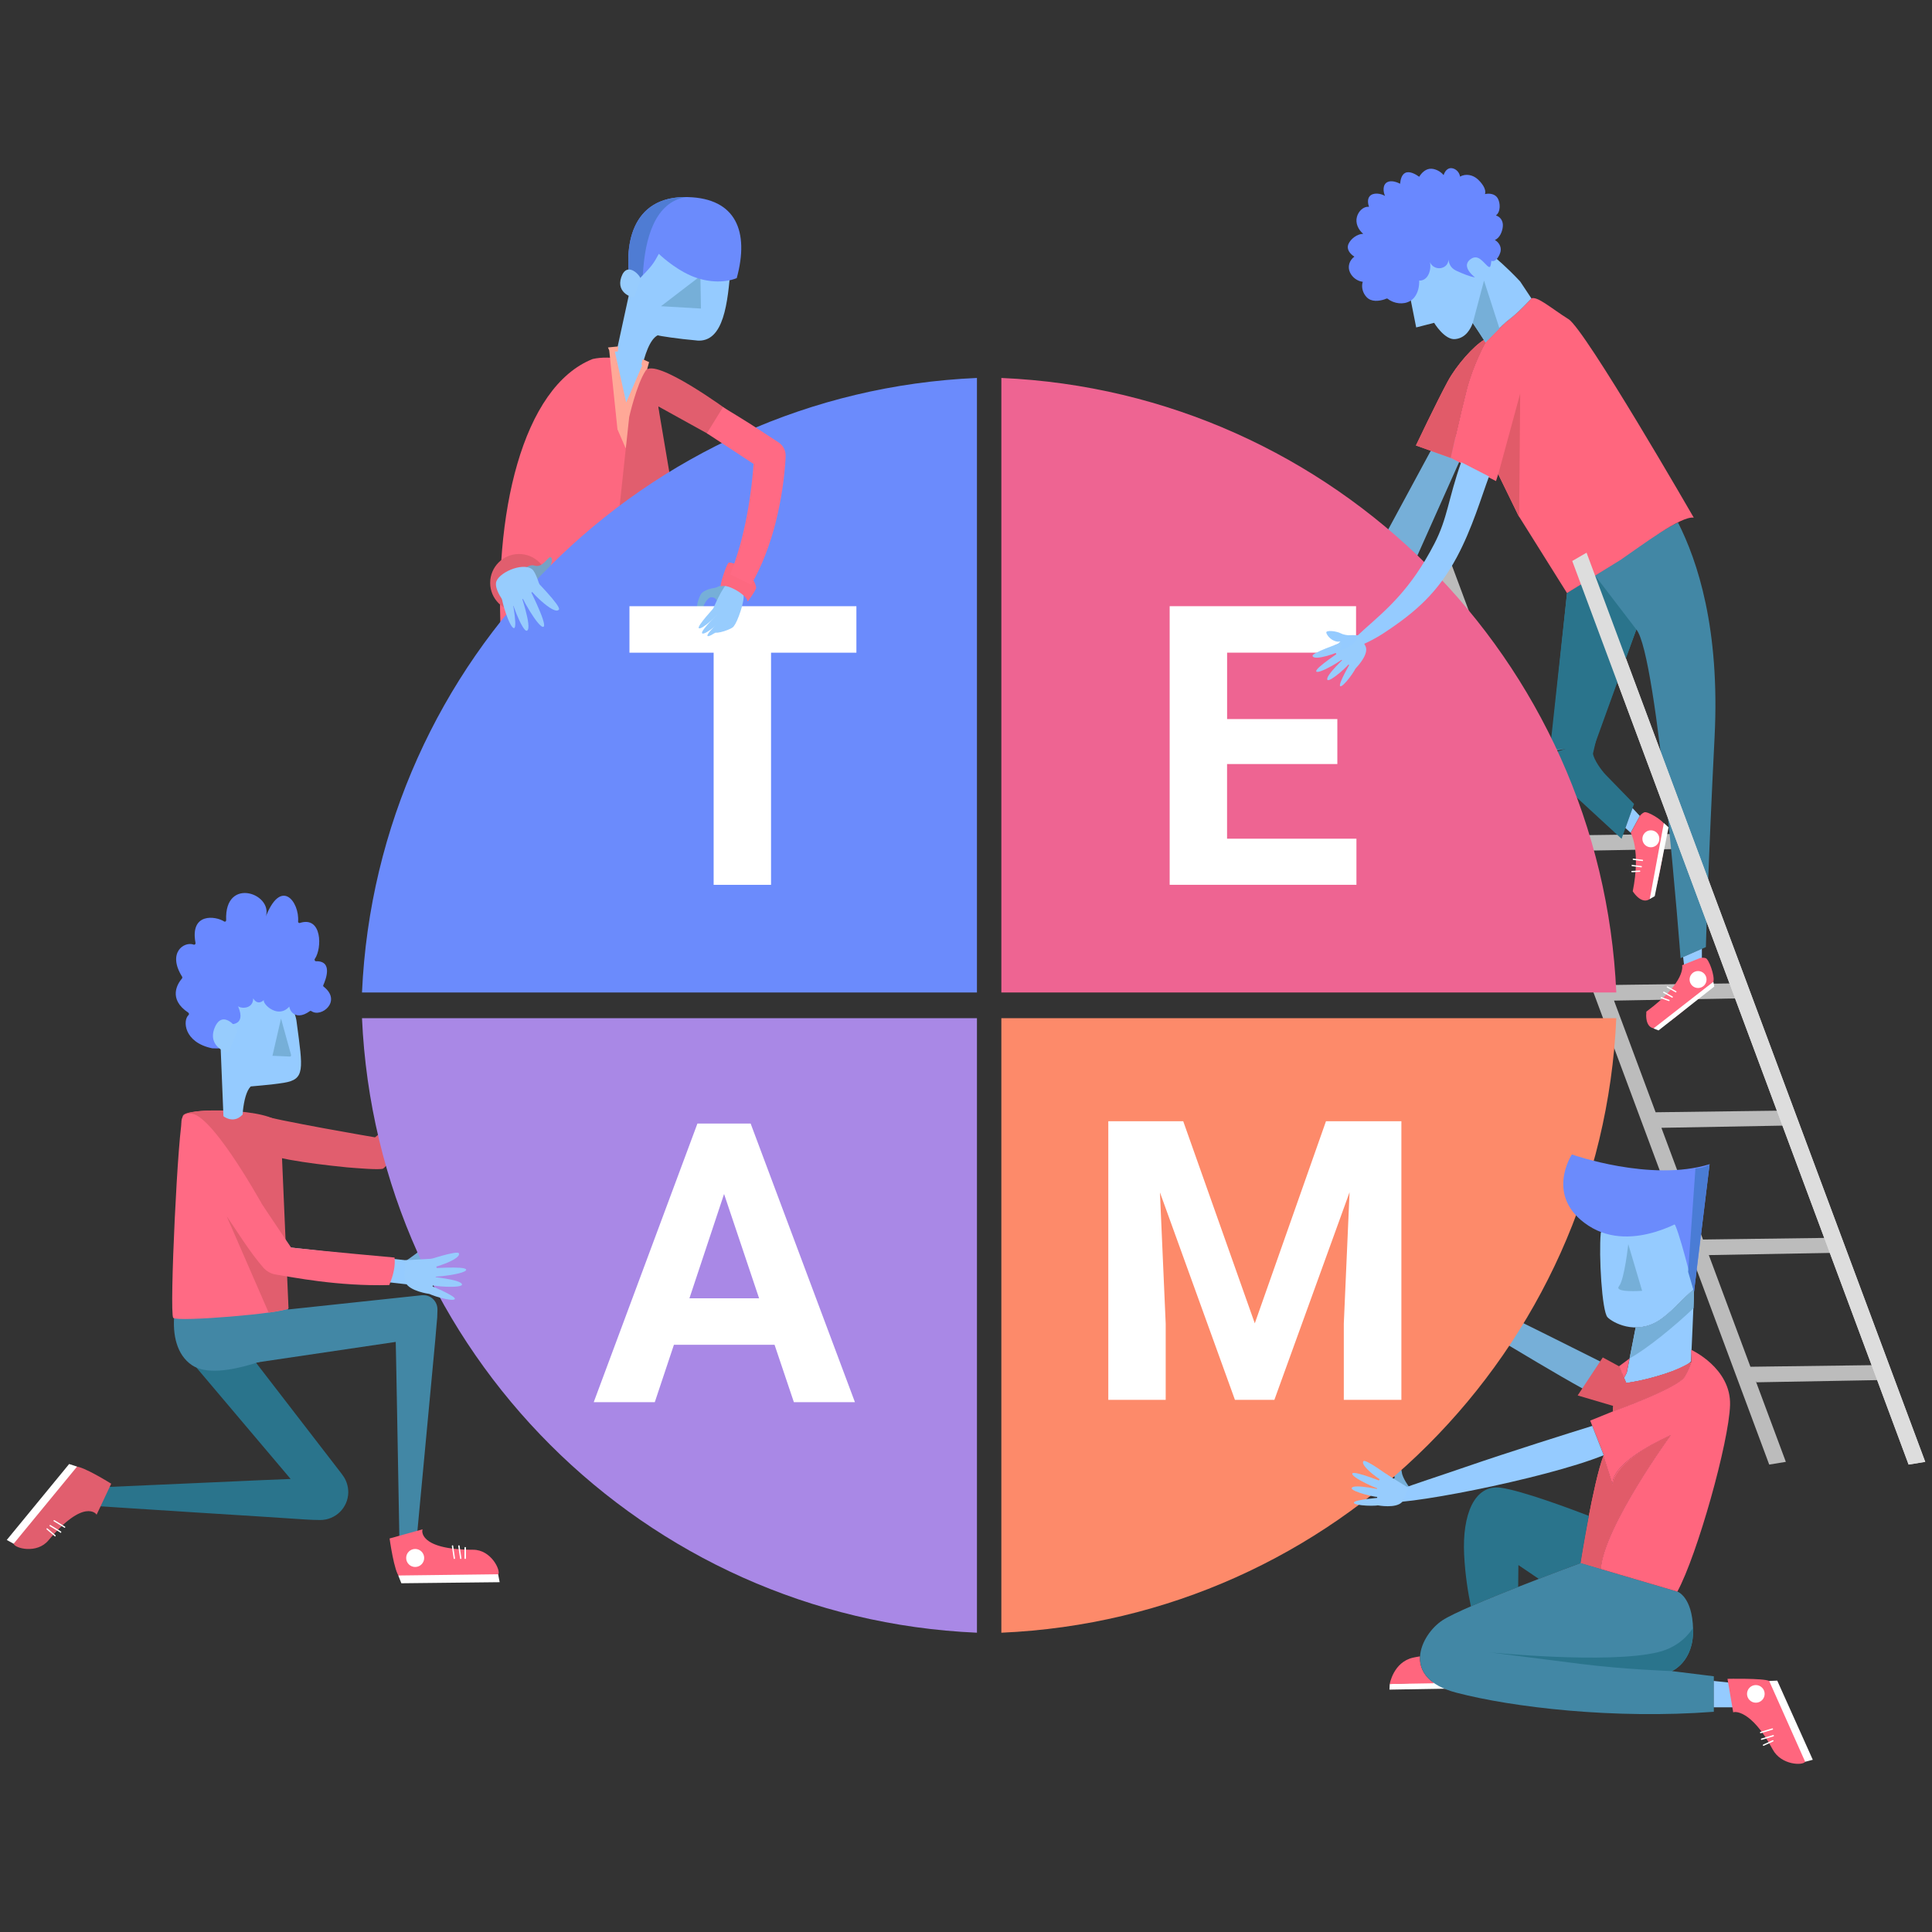 <?xml version="1.0" encoding="UTF-8"?>
<svg id="Layer_4" data-name="Layer 4" xmlns="http://www.w3.org/2000/svg" viewBox="0 0 517 517">
  <rect x="0" y="0" width="517" height="517" fill="#333333" stroke="none"/>
  <defs>
    <style>
      .cls-1 {
        fill: #ddd;
      }

      .cls-2 {
        fill: #2a748c;
      }

      .cls-3 {
        fill: #fff;
      }

      .cls-4 {
        fill: #005693;
      }

      .cls-5, .cls-6 {
        fill: #6b8bfc;
      }

      .cls-7 {
        fill: #aa4b67;
      }

      .cls-8 {
        fill: #97ccfd;
      }

      .cls-6, .cls-9, .cls-10, .cls-11 {
        fill-rule: evenodd;
      }

      .cls-12 {
        opacity: .2;
      }

      .cls-13 {
        fill: #ff667e;
      }

      .cls-14 {
        fill: #95cbff;
      }

      .cls-15 {
        fill: #fd6880;
      }

      .cls-16 {
        fill: #4f7cd3;
      }

      .cls-17 {
        opacity: .15;
      }

      .cls-18 {
        fill: #e15e6e;
      }

      .cls-9 {
        fill: #ee6492;
      }

      .cls-19 {
        fill: #e15b69;
      }

      .cls-10 {
        fill: #fd8a6a;
      }

      .cls-20 {
        opacity: .1;
      }

      .cls-21 {
        fill: #bcbcbc;
      }

      .cls-22 {
        fill: #76afd8;
      }

      .cls-23 {
        fill: #76a2c4;
      }

      .cls-24 {
        fill: #4287a5;
      }

      .cls-25 {
        fill: #ff6a84;
      }

      .cls-26 {
        fill: #6988ff;
      }

      .cls-11 {
        fill: #a988e6;
      }

      .cls-27 {
        fill: #4a7cd5;
      }

      .cls-28 {
        fill: #ffa897;
      }

      .cls-29 {
        fill: #c0f0ff;
      }
    </style>
  </defs>
  <g>
    <polygon class="cls-22" points="385.41 115.92 369.04 146.21 378.88 149.59 393.13 117.68 385.41 115.92"/>
    <polygon class="cls-21" points="470.03 369.9 505.54 369.26 503.66 365.28 468.41 365.74 457.28 335.86 492.71 335.22 490.83 331.23 455.72 331.69 444.59 301.8 479.57 301.17 477.7 297.19 443.04 297.64 431.91 267.76 466.97 267.13 465.1 263.14 430.36 263.59 417.01 227.76 452.27 227.13 450.39 223.14 415.46 223.6 387.26 147.9 383.43 150.12 473.44 391.92 477.89 391.19 469.8 369.47 470.03 369.9"/>
    <path class="cls-24" d="M449.02,139.8c-6.64,3.31-16.71,10.63-18.98,12.16-1.64,1.1-7.32,4.47-10.71,6.75l-4.42,42.38,11.74-2.08,11.07-30.15,.16-.41c5.71,6.77,11.84,87.95,11.84,87.95l6.77-2.96s.63-22.83,2.33-56.24c1.47-29.07-4.58-47.08-9.8-57.4Z"/>
    <polygon class="cls-1" points="515.19 391.19 424.56 147.9 420.73 150.12 510.74 391.92 515.19 391.19"/>
    <path class="cls-2" d="M437.27,215.12l-3.34,9.34-23.19-21.36,16.47-5.47-.93,4.02c.21,1.65,2.27,4.51,3.43,5.71l7.55,7.76Z"/>
    <polygon class="cls-14" points="436.87 216.25 434.96 221.58 436.37 222.85 438.82 218.35 436.87 216.25"/>
    <polygon class="cls-2" points="426.86 154.05 437.88 168.45 426.32 200.46 414.79 200.46 419.33 158.71 426.86 154.05"/>
    <path class="cls-13" d="M419.7,85.39c-4.58-2.88-8.31-6.2-9.91-5.55,0,0-3.41,3.73-5.76,5.49-2.35,1.76-6.52,6.29-6.52,6.29,0,0-3.31,5.97-5.01,12.6-1.8,7.04-4.3,18.3-4.3,18.3l12.13,6.22,.59-1.85,5.38,11.02,13.02,20.78,14.36-8.88c5.72-3.91,16.08-11.78,19.57-11.29,0,0-28.97-50.27-33.55-53.15Z"/>
    <polygon class="cls-19" points="400.93 126.91 406.8 105.31 406.52 138.37 400.93 126.91"/>
    <path class="cls-29" d="M396.56,90.04s.02,0,.04-.02c-.02,.01-.04,.02-.04,.02Z"/>
    <path class="cls-29" d="M396.67,89.98s.02,0,.03-.02c0,0-.02,.01-.03,.02Z"/>
    <path class="cls-13" d="M396.56,90.04s.02,0,.04-.02c-.02,.01-.04,.02-.04,.02Z"/>
    <path class="cls-13" d="M387.43,102.02c-3.12,5.79-8.53,17.19-8.53,17.19l9.31,3.33s2.5-11.26,4.3-18.3c1.69-6.63,5.01-12.6,5.01-12.6l-.43-.67c-2.73,1.59-7.33,6.74-9.66,11.06Z"/>
    <path class="cls-13" d="M396.67,89.98s.02,0,.03-.02c0,0-.02,.01-.03,.02Z"/>
    <polygon class="cls-14" points="455.42 253.9 455.42 256.4 450.66 258.3 450.4 256.1 455.42 253.9"/>
    <path class="cls-19" d="M387.43,102.02c-3.12,5.79-8.53,17.19-8.53,17.19l9.31,3.33s2.5-11.26,4.3-18.3c1.69-6.63,5.01-12.6,5.01-12.6l-.43-.67c-2.73,1.59-7.33,6.74-9.66,11.06Z"/>
    <g>
      <path class="cls-13" d="M436.37,222.85s2.75,4.68,.55,15.66c1.75,2.58,3.75,3.31,5.28,1.36,1.53-1.96,4.1-17.49,3.44-18.96-.66-1.47-4.82-3.91-5.64-3.53s-1.17,.97-1.17,.97l-2.45,4.5Z"/>
      <circle class="cls-3" cx="441.77" cy="224.46" r="2.27"/>
      <polygon class="cls-3" points="445.24 220.25 441.47 240.58 442.81 239.81 446.51 221.39 445.24 220.25"/>
      <path class="cls-3" d="M436.91,229.95s0-.02,0-.03c0-.1,.07-.17,.15-.16l2.49,.31c.08,0,.13,.1,.13,.19,0,.1-.07,.17-.15,.16l-2.49-.31c-.07,0-.12-.08-.13-.17Z"/>
      <path class="cls-3" d="M436.6,231.63s0-.02,0-.03c0-.1,.07-.17,.15-.16l2.49,.31c.08,0,.13,.1,.13,.19,0,.1-.07,.17-.15,.16l-2.49-.31c-.07,0-.12-.08-.13-.17Z"/>
      <path class="cls-3" d="M436.54,233.24c0-.1,.05-.18,.13-.18l2.12-.11c.08,0,.14,.07,.15,.17s-.05,.18-.13,.18l-2.12,.11c-.08,0-.14-.07-.15-.17Z"/>
    </g>
    <g>
      <path class="cls-14" d="M389.42,90.74c2.85-.28,4.13-2.79,4.69-4.3l1.59,2.33h0l1.82,2.86s4.17-4.53,6.52-6.29c2.35-1.76,5.76-5.49,5.76-5.49l-3-4.52s-29.9-32.83-30.54-1.34l2.71,13.63,4.8-1.23s2.79,4.64,5.64,4.36Z"/>
      <polygon class="cls-22" points="394.11 86.44 397.12 75.09 401.25 87.88 397.52 91.63 394.11 86.44"/>
      <path class="cls-26" d="M390.71,47.27c-.15-1.16-1.14-2.2-2.33-2.28-1.08-.07-1.79,.94-2.07,1.87-.83-1.03-2.41-1.85-3.74-1.69-1.19,.15-2.2,1.13-2.79,2.13-.94-.67-2.52-1.59-3.7-1.06-1.02,.46-1.33,1.91-1.41,2.92-.96-.47-2.34-.94-3.37-.45-1.36,.64-1.2,2.58-.67,3.72-1.11-.68-3.21-1.02-4.14,.12-.61,.75-.45,1.94-.15,2.79-1.61-.13-2.84,1.26-3.23,2.69-.47,1.69,.38,3.46,1.68,4.54-1.58,0-3.37,1.34-3.96,2.76s.49,2.66,1.6,3.34c-1.35,.99-1.9,2.71-1.17,4.25,.62,1.32,1.95,2.31,3.41,2.49-.47,1.45,.04,3.1,1.09,4.16,1.24,1.25,3.21,1.04,4.74,.54,.23-.08,.53-.27,.74-.21,.17,.05,.38,.27,.54,.37,.32,.19,.66,.36,1.01,.5,1.95,.77,4.37,.49,5.72-1.24,.95-1.21,1.32-2.92,1.26-4.44,2.48,.07,3.31-3.01,2.88-4.95,.47,1.14,1.66,1.79,2.87,1.61,.64-.1,1.24-.41,1.63-.93,.35-.46,.39-.93,.56-1.45-.18,.59,.27,1.55,.6,1.99,.43,.58,1.03,.93,1.68,1.22,1.49,.66,3.1,1.36,4.7,1.65-.88-.76-2-1.79-2.14-3.02-.1-.9,.53-1.64,1.28-2.06,1.76-.98,2.97,.88,4.1,1.92,.15,.13,.48,.46,.72,.37,.3-.12,.38-1.3,.43-1.65,1.31,.5,2.31-1.63,2.48-2.56,.23-1.23-.48-2.41-1.54-3.01,1.36-.55,2.04-2.36,2.14-3.7s-.61-2.49-1.86-2.87c1.31-.95,1.21-3.37,.48-4.61-.68-1.15-2.18-1.39-3.4-1.1,.44-1.44-1.01-3.12-1.95-3.98-1.28-1.17-3.2-1.58-4.75-.69Z"/>
    </g>
    <polygon class="cls-1" points="515.19 391.19 424.56 147.9 420.73 150.12 510.74 391.92 515.19 391.19"/>
  </g>
  <g>
    <path class="cls-13" d="M450.13,258.3s1.25,4.39-9.57,12.41c-.29,3.1,.78,4.94,3.2,4.41s14.31-10.86,14.74-12.41-1.22-6.09-2.09-6.32-1.52,0-1.52,0l-4.76,1.9Z"/>
    <circle class="cls-3" cx="454.4" cy="262.12" r="2.27"/>
    <polygon class="cls-3" points="458.5 262.72 442.47 275.21 443.82 275.74 458.73 264 458.5 262.72"/>
    <path class="cls-3" d="M446.03,264.05s0-.02,0-.02c.04-.09,.14-.12,.21-.08l2.31,1.29c.07,.04,.09,.14,.05,.23-.04,.09-.14,.12-.21,.08l-2.31-1.29c-.07-.04-.09-.13-.06-.21Z"/>
    <path class="cls-3" d="M445.07,265.47s0-.02,0-.02c.04-.09,.14-.12,.21-.08l2.31,1.29c.07,.04,.09,.14,.05,.23-.04,.09-.14,.12-.21,.08l-2.31-1.29c-.07-.04-.09-.13-.06-.21Z"/>
    <path class="cls-3" d="M444.4,266.93c.03-.09,.12-.14,.2-.12l2.1,.75c.08,.03,.11,.12,.08,.21s-.12,.14-.2,.12l-2.1-.75c-.08-.03-.11-.12-.08-.21Z"/>
  </g>
  <g>
    <path class="cls-9" d="M267.96,265.58h164.56c-3.99-89.1-75.52-160.57-164.56-164.44v164.44Z"/>
    <path class="cls-3" d="M357.86,204.46h-29.5v19.97h34.62v12.34h-49.98v-74.56h49.88v12.44h-34.51v17.77h29.5v12.03Z"/>
  </g>
  <g>
    <path class="cls-14" d="M391.01,123.68c-3.52,9.95-3.6,14.92-7.2,21.87-6.31,12.18-12.65,17.45-18.75,22.88-9.33,8.31,.26,4.24,5.08,1.08,8.74-5.72,14.64-10.98,19.68-20.37,4.13-7.69,6.58-16.12,8.64-21.64l-7.45-3.82Z"/>
    <g>
      <path class="cls-8" d="M358.39,172.17s-7.27,2.52-7.15,3.32c.24,1.58,7.41-.96,7.81-1.6s-.66-1.72-.66-1.72Z"/>
      <path class="cls-8" d="M359.28,173.94s-7.39,4.81-7.06,5.71c.37,1,7.46-3.17,7.83-4s-.76-1.71-.76-1.71Z"/>
      <path class="cls-8" d="M360.41,175.47s-6,5.49-5.18,6.47c.59,.71,6-4.04,6.17-4.9s-.99-1.57-.99-1.57Z"/>
      <path class="cls-8" d="M361.6,176.97s-3.65,6.22-2.96,6.65c.71,.45,4.43-4.64,4.34-5.43s-1.38-1.22-1.38-1.22Z"/>
      <path class="cls-8" d="M365.54,173.28c.56,2.3-2.83,5.63-2.83,5.63,0,0-4.79-2.46-5.2-3.98-.41-1.52-.4-2.27-.4-2.27l6.3-2.7s1.89,2.35,2.13,3.32Z"/>
      <path class="cls-8" d="M363.67,170.07s-1.17-.19-2.55-.09c-1.05,.08-3.37,2.61-3.37,2.61l5.66-.74,.26-1.78Z"/>
    </g>
    <path class="cls-14" d="M362.94,170.07s-2.9,.11-4.13-.58c-1.09-.61-4.2-1-3.88-.11,.58,1.58,2.5,2.55,3.54,2.3s.07,2.35,.07,2.35c0,0,5.67-1.76,4.4-3.95Z"/>
  </g>
  <path class="cls-15" d="M158.6,96.07c-18.77,7.43-26.83,41.56-24.37,76.98l46.4-3.84s-4.7-66.54-5.32-69.05c-5.2-3.87-11.83-5.19-16.71-4.09Z"/>
  <path class="cls-7" d="M200.14,160.95s-2.9,1.57-4.02-1.03-1.47-3.34-1.47-3.34l.78-.97s5.65,2.5,4.71,5.34Z"/>
  <path class="cls-15" d="M182.08,167.56l-5.47,3.68c-.14,.22,.08,.46,.24,.46l6.15-2.09-.92-2.05Z"/>
  <path class="cls-20" d="M182.08,167.56l-5.47,3.68c-.14,.22,.08,.46,.24,.46l6.15-2.09-.92-2.05Z"/>
  <path class="cls-12" d="M193.07,167.96c-1.21,0-2.72-1.29-3.65-3.24-.88-1.82-.99-3.68-.38-4.68l-5.36,5.1c-.65,.31-.71,1.53-.14,2.73,.54,1.13,1.46,1.82,2.11,1.62h0s7.41-1.54,7.41-1.54Z"/>
  <path class="cls-8" d="M187.82,163.67c-1.32,.59-1.92-1.26-.37-4.48,.49-1.02,2.32-1.66,3.53-1.82,1.05-.14,1.98-.89,3.99-1.48s2.82,1.99,2.82,1.99c0,0-4.85,5.16-5.41,3.94-.49-1.06-.76-1.96-1.97-2s-2.43,2.56-2.6,3.85Z"/>
  <polygon class="cls-8" points="172.69 97.42 165.31 93.73 163.52 93.86 166.34 112.26 172.69 97.42"/>
  <path class="cls-14" d="M186.46,91.11c-4.81-.41-10.08-1.21-10.45-1.39-4.25,2.12-5.61,17.11-5.61,17.11l-5.69-1.28-.35-2.55-.45-3.94,5.31-24.4c.41-1.77,1.45-6.45,4.2-11.94s19.85-4.28,21.62,2.1c.94,3.39,.81,4.47,.47,6.91-.77,8.98-1.71,20.02-9.04,19.4Z"/>
  <polyline class="cls-22" points="187.43 73.86 187.57 82.57 176.88 81.94"/>
  <path class="cls-5" d="M197.15,74.43c3.43-12.57-.27-21.33-13.04-21.69-15.4-.44-17.36,13.4-15.31,23.71,0,0,.79,0,2.96-2.53,3.02-3.07,3.32-3.8,4.54-6,0,0,3.72,3.67,8.45,5.79,4.18,1.87,8.96,2.1,12.39,.72Z"/>
  <path class="cls-16" d="M183.6,52.73c-14.93-.12-16.83,13.53-14.8,23.72,0,0,1.63-1.05,3.23-2.9,.52-9.95,3.33-19.51,11.57-20.82Z"/>
  <path class="cls-8" d="M171.44,74.72c.16-.73-3.62-5.12-5.19-.55-1.51,4.41,3.4,5.76,3.53,5.18"/>
  <polygon class="cls-28" points="173.14 96.65 171.96 96.12 171.63 97.65 171.88 97.73 167.57 107.69 164.53 94.1 165.33 94.04 165.48 92.7 162.69 92.98 163.03 93.77 165.23 114.88 167.44 119.97 168.88 114.65 173.52 97.54 173.7 96.9 173.14 96.65"/>
  <path class="cls-18" d="M168.36,111.68l-3.4,31.67,15.97-6.23-4.8-28.39,13.51,7.48,5.32-6.26s-19.73-14.5-22.19-10.75c-2.46,3.75-4.42,12.48-4.42,12.48Z"/>
  <g>
    <circle class="cls-18" cx="138.89" cy="155.97" r="7.72"/>
    <path class="cls-23" d="M139.38,153.16s1.84-2.38,3.64-1.81c2.37,.76,3.66-2.72,4.43-2.2,.99,.67-1.22,5.35-3.36,7.48-1.87,1.88-4.71-3.47-4.71-3.47Z"/>
    <path class="cls-6" d="M261.43,265.58H96.87c3.99-89.1,75.52-160.57,164.56-164.44v164.44Z"/>
    <path class="cls-22" d="M187.82,163.67c-1.32,.59-1.92-1.26-.37-4.48,.49-1.02,2.32-1.66,3.53-1.82,1.05-.14,1.98-.89,3.99-1.48s2.82,1.99,2.82,1.99c0,0-4.85,5.16-5.41,3.94-.49-1.06-.76-1.96-1.97-2s-2.43,2.56-2.6,3.85Z"/>
    <path class="cls-3" d="M229.17,174.66h-22.84v62.12h-15.36v-62.12h-22.53v-12.44h60.73v12.44Z"/>
  </g>
  <g>
    <path class="cls-8" d="M144.48,156.85s-1.1-3.78-2.1-4.53c-2.63-1.97-9.3,1.05-9.65,3.66-.35,2.6,3.61,7,3.61,7l8.14-6.13Z"/>
    <path class="cls-8" d="M142.82,154.76s7.38,7.44,6.75,8.35c-1.24,1.79-8.49-5.62-8.59-6.65s1.84-1.7,1.84-1.7Z"/>
    <path class="cls-8" d="M140.99,156.16s5.5,10.68,4.5,11.53c-1.11,.94-6.69-8.79-6.56-10.02,.13-1.23,2.06-1.51,2.06-1.51Z"/>
    <path class="cls-8" d="M138.89,157.68s3.74,10.43,2.12,11.09c-1.17,.48-4.65-8.69-4.31-9.82,.34-1.14,2.19-1.27,2.19-1.27Z"/>
    <path class="cls-8" d="M136.62,158.19s2.03,9.62,.96,9.88c-1.11,.27-3.72-7.91-3.27-8.89,.45-.98,2.31-.99,2.31-.99Z"/>
  </g>
  <g>
    <g>
      <path class="cls-8" d="M190.61,163.44s4.8,4.96,5.75,4.09c.95-.87,3.06-7.04,2.57-8.37-.49-1.33-2.31-4.17-3.96-3.27-1.65,.9-4.36,7.55-4.36,7.55Z"/>
      <path class="cls-8" d="M193.18,163.22s-5.96,5.64-5.28,6.26c.73,.68,6.17-3.97,6.34-4.81s-1.06-1.45-1.06-1.45Z"/>
      <path class="cls-8" d="M195.8,165.53s-4.91,2.8-4.64,3.56c.28,.81,5.06-.81,5.2-1.55,.14-.75-.56-2.01-.56-2.01Z"/>
      <path class="cls-8" d="M194.93,164.05s-5.84,5.22-5.63,6.08c.23,.9,6.35-3.74,6.54-4.55s-.91-1.53-.91-1.53Z"/>
      <path class="cls-8" d="M191.45,162.21s-5.01,5.35-4.45,5.88c.69,.65,5.85-4.09,5.85-4.81s-1.39-1.07-1.39-1.07Z"/>
    </g>
    <g>
      <path class="cls-15" d="M195.1,150.53c-.63-.03-2.72,6.69-2.16,6.4,1.76-.89,7.14,2.49,7.14,4.06,0,0,2.32-3.13,2.26-3.75-.23-2.48-4.09-6.55-7.23-6.71Z"/>
      <path class="cls-25" d="M193.45,108.97c1.28,.74,2.54,1.51,3.79,2.28,1.25,.77,2.5,1.54,3.74,2.33,2.47,1.59,4.91,3.18,7.37,4.81,1.26,.83,1.92,2.22,1.89,3.62v.02c-.02,.86-.08,1.56-.14,2.33-.06,.75-.13,1.49-.2,2.23-.15,1.48-.35,2.96-.57,4.42-.44,2.94-1.03,5.85-1.75,8.74-.73,2.89-1.62,5.75-2.71,8.55-1.06,2.81-2.35,5.55-3.87,8.17l-5.59-2.77c1-2.51,1.85-5.08,2.59-7.7,.37-1.31,.7-2.63,1-3.96,.32-1.33,.6-2.67,.85-4.01,.53-2.69,.92-5.41,1.26-8.13,.16-1.36,.29-2.73,.41-4.09,.06-.68,.11-1.36,.15-2.04l.09-1.95,1.89,3.64c-2.4-1.6-4.83-3.19-7.25-4.77l-7.24-4.74,4.3-6.97Z"/>
    </g>
  </g>
  <g>
    <path class="cls-22" d="M377.08,397.91s-1.8-2.42-1.94-3.88c-.12-1.3-1.63-4.19-2.19-3.38-1,1.43-.71,3.64,.12,4.39s-1.97,1.45-1.97,1.45c0,0,4.85,3.81,5.98,1.43Z"/>
    <g>
      <path class="cls-22" d="M387.14,344.19l-5.22,2.93c8.29,4.48,36.7,22.3,45.96,26.74l2.28,.28,3.64-6.4,.42-.39c-3.54-1.78-34.74-17.52-47.08-23.16Z"/>
      <g>
        <path class="cls-22" d="M383.67,341.23s-5.51-5.8-6.21-5.34c-1.4,.91,4.09,6.61,4.87,6.71s1.34-1.36,1.34-1.36Z"/>
        <path class="cls-22" d="M382.37,342.83s-7.73-4.93-8.45-4.23c-.79,.78,6.21,5.7,7.15,5.69,.94,0,1.29-1.46,1.29-1.46Z"/>
        <path class="cls-22" d="M381.41,344.56s-7.78-3.32-8.35-2.12c-.42,.87,6.41,3.94,7.29,3.73s1.06-1.61,1.06-1.61Z"/>
        <path class="cls-22" d="M380.5,346.33s-7.46-.78-7.57,.06,6.3,2.2,7.01,1.78c.71-.42,.57-1.83,.57-1.83Z"/>
        <path class="cls-22" d="M385.69,348.47c-1.94,1.52-6.55-.25-6.55-.25,0,0,.27-5.59,1.53-6.64s1.98-1.35,1.98-1.35l5.27,4.72s-1.42,2.88-2.24,3.53Z"/>
        <path class="cls-22" d="M388.21,344.72s-2.05-2.21-2.35-3.65c-.26-1.28-2.07-3.99-2.54-3.13-.84,1.53-.31,3.7,.59,4.35l.14,2.66s3.29,2.26,4.16-.23Z"/>
      </g>
    </g>
    <path class="cls-10" d="M267.96,272.47h164.56c-3.99,89.1-75.52,160.57-164.56,164.44v-164.44Z"/>
    <path class="cls-3" d="M316.63,300.04l19.15,54.08,19.05-54.08h20.18v74.56h-15.41v-20.38l1.54-35.18-20.12,55.56h-10.55l-20.07-55.51,1.54,35.13v20.38h-15.36v-74.56h20.07Z"/>
  </g>
  <g>
    <path class="cls-14" d="M453.16,341.48c-.02-.2-.04-.41-.06-.61,.02,.2,.04,.41,.06,.61Z"/>
    <path class="cls-14" d="M453.32,344.95s0,0,0,0c0,0,0,.02,0,.03,0-.01,0-.02,0-.04Z"/>
    <path class="cls-14" d="M453,340.03c0,.07,.02,.14,.03,.21,0,0,0,.02,0,.02,0,.06,.02,.13,.03,.19-.02-.14-.04-.28-.06-.42Z"/>
    <path class="cls-14" d="M453.19,341.71s0,.08,0,.12c0,.07,0,.14,.01,.2,.03,.4,.05,.8,.07,1.2,.02,.57,.04,1.13,.04,1.66,0,.03,0,.07,0,.1,0-1.03-.04-2.14-.14-3.28Z"/>
    <path class="cls-14" d="M453.32,345c-3.19,2.56-5.99,6.23-9.47,8.42-2.11,1.34-4.23,1.81-6.15,1.8l-2.38,12.12-.73,1.37,.59,1.36s4.17-.43,10.36-2.45c6.19-2.01,6.98-3.32,6.98-3.32,0,0,.8-17.37,.8-19.31Z"/>
    <path class="cls-14" d="M452.87,339.22c.02,.1,.03,.19,.05,.29-.02-.1-.03-.19-.05-.29Z"/>
    <path class="cls-14" d="M453.29,343.55c.02,.49,.03,.97,.03,1.44,0-.47-.01-.97-.03-1.46-.09-2.44-.4-5.15-1.24-7.63-1.73-5.07-7.27-16.88-13.57-17.37-6.31-.49-10.12,11.46-10.12,11.46-.55,5.86,.32,20.9,1.8,22.49,1.28,1.39,7.5,4.86,13.7,.94,3.48-2.2,6.28-5.86,9.47-8.42,0-.47-.01-.95-.03-1.45Z"/>
    <path class="cls-22" d="M453.32,345c-3.19,2.56-5.99,6.23-9.47,8.42-2.11,1.33-4.23,1.81-6.15,1.8,0,0,0,0,0,0,0,0-1.05,5.59-1.63,8.29,4.68-2.56,12.32-8.83,17.13-13.46,.06-1.38,.12-3.11,.12-5.06Z"/>
    <polygon class="cls-13" points="433.25 365.61 433.25 365.61 432.3 368.64 431.58 377.7 432.3 368.64 433.25 365.61"/>
    <path class="cls-13" d="M450.83,368.36c.86-1.54,1.42-2.82,1.73-3.87-1.74,1.01-4.13,2.2-7.02,3.14-6.19,2.01-10.36,2.45-10.36,2.45l-1.93-4.46-.95,3.02-.72,9.07s17.53-6.27,19.25-9.34Z"/>
    <path class="cls-19" d="M450.83,368.36c.86-1.54,1.42-2.82,1.73-3.87-1.74,1.01-4.13,2.2-7.02,3.14-6.19,2.01-10.36,2.45-10.36,2.45l-1.93-4.46-.95,3.02-.72,9.07s17.53-6.27,19.25-9.34Z"/>
    <path class="cls-13" d="M431.59,397.46c.02,.06,.03,.09,.03,.09l-.03-.09Z"/>
    <path class="cls-17" d="M431.59,397.46c.02,.06,.03,.09,.03,.09l-.03-.09Z"/>
    <path class="cls-13" d="M447.04,384.06c-16.37,7.61-15.66,12.68-15.46,13.4l.03,.09s-.01-.03-.03-.09l-2.52-7.83c-2.72,7.14-6.12,28.66-6.12,28.66l5.41,1.59h0c.8-11.26,18.69-35.81,18.69-35.81Z"/>
    <path class="cls-19" d="M447.04,384.06c-16.37,7.61-15.46,13.4-15.46,13.4l.03,.09s-.01-.03-.03-.09l-2.52-7.83c-2.72,7.14-6.12,28.66-6.12,28.66l5.41,1.59h0c.8-11.26,18.69-35.81,18.69-35.81Z"/>
    <path class="cls-2" d="M393.62,429.85c3.75-1.64,8.27-3.47,12.64-5.19l.06-5.85,5.46,3.7c6.27-2.42,11.17-4.22,11.17-4.22h0s.94-5.96,2.23-12.65c-5.44-2.09-18.03-6.76-23.56-7.52-7.15-.97-10.35,7.35-9.82,17.91,.28,5.59,1.1,10.47,1.81,13.82Z"/>
    <polygon class="cls-4" points="426.19 419.24 426.19 419.24 425.02 418.89 426.19 419.24"/>
    <polygon points="426.19 419.24 426.19 419.24 425.02 418.89 426.19 419.24"/>
    <polygon class="cls-3" points="371.89 450.65 371.81 452.14 390.25 451.83 390.1 449.8 371.89 450.65"/>
    <path class="cls-13" d="M380,443.24c-.67,.1-1.31,.22-1.9,.35-5.23,1.2-6.21,7.05-6.21,7.05l11.94-.2c-2.97-2.03-3.99-4.62-3.84-7.21Z"/>
    <path class="cls-24" d="M422.95,418.28s-31.25,11.51-37.01,15.35c-5.76,3.84-11.31,15.37,3.74,19.32,15.05,3.95,42.37,7.15,68.94,5.12v-9.5s-11.23-1.39-11.23-1.39c0,0,5.9-2.45,5.68-11.21-.21-8.75-4.21-10.07-4.21-10.07l-25.9-7.63Z"/>
    <path class="cls-2" d="M453.06,435.98c0-.11,0-.21-.01-.32-1.93,2.87-4.92,5.42-9.56,6.51-13.46,3.16-44.85,0-44.85,0,0,0,12.47,1.6,24.31,3.09,11.85,1.49,24.43,1.92,24.43,1.92,0,0,5.9-2.45,5.68-11.21Z"/>
    <polygon class="cls-14" points="458.61 449.82 458.61 456.88 466.36 456.88 462.49 450.23 458.61 449.82"/>
    <path class="cls-13" d="M462.26,449.25s9.59-.2,11.17,.57c1.58,.77,10.27,20.56,9.64,21.62s-6.44,.94-8.71-3.31c-5.87-10.96-10.52-10.13-10.55-9.88l-1.54-9.01Z"/>
    <path d="M453.23,342.29h0c.06,.93,.1,1.85,.1,2.7,0-.86-.03-1.77-.09-2.7Z"/>
    <polyline class="cls-13" points="433.25 365.61 434.59 368.71 434.59 368.71 435.32 367.34 436.07 363.52 436.07 363.52"/>
    <circle class="cls-3" cx="469.86" cy="453.28" r="2.36"/>
    <path class="cls-14" d="M452.76,338.6h0c.32,1.62,.47,3.25,.53,4.79h0c-.06-1.54-.21-3.17-.53-4.79Z"/>
    <path class="cls-14" d="M453.29,343.39h0c.02,.55,.03,1.09,.03,1.61,0-.52-.01-1.06-.03-1.61Z"/>
    <path class="cls-17" d="M453.29,343.39h0c.02,.55,.03,1.09,.03,1.61,0-.52-.01-1.06-.03-1.61Z"/>
    <path class="cls-22" d="M435.72,332.92s-1.01,9.44-2.47,11.26c-1.46,1.82,6.18,1.24,6.18,1.24"/>
    <path class="cls-5" d="M452.31,325.36s-15.3,10.41-27.22,2.64c-11.92-7.77-4.46-19.07-4.46-19.07,0,0,21.11,7.48,36.86,2.61l-4.17,34.11s-4.29-18.01-5.68-18.85"/>
    <g>
      <path class="cls-13" d="M452.52,361.19s.13,1.66,.04,3.3c-.31,1.06-.86,2.34-1.73,3.87-1.72,3.07-19.25,9.34-19.25,9.34l-6.04,2.45,3.62,9.26c-.03,.07-.06,.15-.09,.22l2.52,7.83c-.2-.72-.91-5.78,15.46-13.4,0,0-17.89,24.55-18.69,35.81h0s20.5,6.04,20.5,6.04c5.32-9.79,13.81-40.01,14.1-49.93,.29-9.93-10.43-14.79-10.43-14.79Z"/>
      <g>
        <path class="cls-14" d="M426.09,381.57c-5.57,1.73-22.03,6.89-34.13,11.06-14.77,5.09-23.91,7.64-21.83,9.13,2.6,1.86,43.31-5.97,59.02-12.35l-3.06-7.83Z"/>
        <path class="cls-8" d="M371.94,395.14s-6.45-4.73-7.06-4.16c-1.22,1.14,5.2,5.78,5.98,5.74,.79-.04,1.08-1.58,1.08-1.58Z"/>
        <path class="cls-8" d="M370.95,396.95s-8.48-3.49-9.06-2.67c-.64,.91,7.12,4.51,8.05,4.34,.92-.18,1.01-1.67,1.01-1.67Z"/>
        <path class="cls-8" d="M370.31,398.82s-8.24-1.89-8.6-.61c-.26,.93,7,2.74,7.83,2.38s.76-1.78,.76-1.78Z"/>
        <path class="cls-8" d="M369.73,400.73s-7.48,.55-7.44,1.39c.04,.87,6.59,1.05,7.21,.51s.23-1.9,.23-1.9Z"/>
        <path class="cls-8" d="M375.21,401.92c-1.64,1.84-6.49,.91-6.49,.91,0,0-.72-5.55,.33-6.8,1.05-1.25,1.71-1.68,1.71-1.68l6.02,3.71s-.89,3.09-1.58,3.87Z"/>
      </g>
    </g>
    <polygon class="cls-19" points="433.25 365.61 428.9 363.25 422.18 373.42 432.42 376.44 433.25 365.61"/>
    <path class="cls-27" d="M453.7,312.64l-1.96,27.7,1.57,5.32,4.17-34.11s-1.51,1.09-3.79,1.09Z"/>
    <polygon class="cls-3" points="473.43 449.82 475.59 449.73 485.1 470.91 483.06 471.45 473.43 449.82"/>
    <path class="cls-3" d="M470.97,463.7s0-.02,0-.02c-.03-.1,.03-.2,.12-.23l3.14-.94c.1-.03,.2,.03,.23,.12,.03,.1-.03,.2-.12,.23l-3.14,.94c-.09,.03-.18-.02-.22-.1Z"/>
    <path class="cls-3" d="M471.21,465.49s0-.02,0-.02c-.03-.1,.03-.2,.12-.23l3.14-.94c.1-.03,.2,.03,.23,.12,.03,.1-.03,.2-.12,.23l-3.14,.94c-.09,.03-.18-.02-.22-.1Z"/>
    <path class="cls-3" d="M471.74,467.08c-.04-.09,0-.2,.09-.24l2.52-1.16c.09-.04,.2,0,.24,.09s0,.2-.09,.24l-2.52,1.16c-.09,.04-.2,0-.24-.09Z"/>
  </g>
  <path class="cls-22" d="M109.06,339.44c.69-4.16-4.12,.86,2.37-4.04,1.1-.82,2.08-4.41,2.61-3.47,.98,1.59,.49,3.96-.45,4.73-.94,.78,2,1.71,2,1.71,0,0-5.51,3.71-6.53,1.06h0Z"/>
  <path class="cls-22" d="M121.51,283.18s-3.18,.69-4.65,.2c-1.35-.45-4.85-.24-4.32,.65,.98,1.63,3.26,2.33,4.37,1.84,1.14-.49,.53,2.57,.53,2.57,0,0,5.87-3.06,4.08-5.26h0Z"/>
  <path class="cls-22" d="M95.93,311.41c3.43,0,5.75-.16,5.87-.16,.45-.04,.9-.16,1.26-.41,.53-.29,13.5-7.47,21.46-23.87l-5.71-2.73c-6.2,12.73-15.79,19.21-18.2,20.72-6.36,.33-21.87,.2-28.15-4.41l-3.79,5.1c4.16,3.1,11.1,4.94,20.52,5.59,2.53,.12,4.77,.16,6.73,.16h0Z"/>
  <path class="cls-18" d="M100.36,304.35s-25.53-4.33-32.83-6.41c-12.65,8.4,2.46,12.16,25.3,14.44,2.77,.22,8.63,.73,9.67,.35,.23-.09,1.32-1.3,1.57-1.58,2.73-2.95,5.32-14.33-3.71-6.81Z"/>
  <path class="cls-8" d="M124.36,286.61s-1.51-.78-2.12-.08c-.53,.65-.78,9.18,.98,8.89,.94-.12,1.14-8.81,1.14-8.81h0Zm-4.37-.53c-.78,.65-2.81,9.67-1.59,9.71,1.1,.04,3.67-9.51,3.67-9.51,0,0-1.31-.9-2.08-.2Z"/>
  <path class="cls-8" d="M120.08,285.59s-3.83,8.28-5.14,7.75c-.94-.37,2.28-7.83,3.14-8.28,.86-.45,2,.53,2,.53Z"/>
  <path class="cls-8" d="M118.08,284.81s-5.43,6.04-6.08,5.43c-.69-.61,3.43-6.36,4.32-6.53,.86-.12,1.75,1.1,1.75,1.1h0Z"/>
  <path class="cls-8" d="M114.12,286.12s2.37-3.3,3.79-3.63c2.65-.61,6.2,1.06,6.98,3.67,.24,.82-.73,3.67-.73,3.67l-10.04-3.71h0Z"/>
  <path class="cls-11" d="M261.43,272.47H96.87c3.99,89.1,75.52,160.57,164.56,164.44v-164.44Z"/>
  <path class="cls-3" d="M207.28,359.86h-26.94l-5.12,15.36h-16.34l27.75-74.56h14.24l27.91,74.56h-16.34l-5.17-15.36Zm-22.79-12.44h18.64l-9.37-27.91-9.27,27.91Z"/>
  <g>
    <g>
      <path class="cls-24" d="M60.07,365.87l53.81-7.96-8.04-7.67c-.08,2.61,0,5.26,.04,7.83l.16,7.91,.29,15.75,.57,31.49,4.45,.16,2.94-31.41,1.47-15.71,.73-7.83,.33-3.92c.16-1.31,.24-2.61,.24-3.92v-.2c0-2.08-1.67-3.79-3.71-3.79h-.45l-53.97,5.75,1.14,13.5h0Z"/>
      <path class="cls-2" d="M52.07,365.38l30.88,36.51,2.9-6.36c-1.39-.04-2.69,0-4.08,.04l-4.08,.2-8.08,.33-16.24,.73-32.43,1.43-.04,4.45,32.43,2.08,16.2,1.02,8.08,.53c2.69,.16,5.39,.41,8.08,.41,4.12,0,7.47-3.3,7.51-7.42,0-1.71-.57-3.35-1.51-4.57l-.29-.41-29.25-37.94-10.08,8.98h0Z"/>
      <path class="cls-24" d="M76.26,346.9c0,.08,3.14,13.71,2.98,13.75-1.14,.24-20.4,9.75-27.9,4.65-8.24-5.59-4.2-21.7-.29-25.5,.16-.16-.24-2.12-.04-2l21.54,11.42c.08,.04,.16,.16,.16,.24l3.55-2.57h0Z"/>
      <path class="cls-25" d="M74.83,301.5c.08-.69-.3-1.09-.87-1.54-7.71-3.3-23.64-3.56-24.99-1.27-1.31,2.37-3.71,52.83-2.61,53.97,1.1,1.14,29.7-1.22,30.8-2.57,.08-1.47-4.37-31.49-2.33-48.59h0Z"/>
      <path class="cls-18" d="M75.2,350.66l-3.3,.61s-18.85-43.33-22.97-52.59c.04-2.41,24.03-2.2,26.15,2.24l2.12,49.04c0,.16-.12,.33-.29,.37l-1.71,.33Z"/>
      <path class="cls-13" d="M104.25,411.69s1.26,9.14,2.65,10.24c1.39,1.14,25.74,.41,26.44-.65,.69-1.02-1.88-6.57-6.73-6.57-14.73,0-13.75-5.3-13.5-5.47l-8.85,2.45h0Z"/>
      <circle class="cls-3" cx="111.1" cy="416.91" r="2.41"/>
      <path class="cls-3" d="M133.3,421.27l.41,2.12-26.31,.29-.82-2.08,26.72-.33Zm-12.03-7.59l.49,3.3c0,.08-.04,.2-.16,.2-.08,0-.2-.04-.2-.16l-.49-3.3c0-.08,.04-.2,.2-.2-.04,0,0,0,0,0,.12,0,.16,.08,.16,.16Zm1.71,0l.49,3.3c0,.08-.04,.2-.16,.2-.08,0-.2-.04-.2-.16l-.49-3.3c0-.08,.04-.2,.2-.2,.12,0,.2,.08,.16,.16Zm1.71,.49v2.81c0,.08-.08,.2-.2,.2-.08,0-.2-.08-.2-.2v-2.81c0-.08,.08-.2,.2-.2s.2,.12,.2,.2Z"/>
      <path class="cls-14" d="M75.98,289.75c-3.47,.57-8.77,.94-8.89,.98-2.33,2.33-2.49,10.61-2.16,12.77,.04,.24-4.9,.16-4.94,0l-.94-22.93c-.04-1.43-.2-5.14,.82-9.87,.98-4.65,14.77-7.06,17.38-2.57,1.39,2.41,1.96,3.67,2.16,5.59,1.67,12.52,2.24,15.09-3.43,16.03h0Z"/>
      <path class="cls-22" d="M75.2,272.57l2.69,9.71c.04,.24-.08,.45-.33,.45l-4.65-.2"/>
      <path class="cls-26" d="M70.76,267.47c-1.26,.65,4.41,6.53,7.55,.57,.24-.45-.33-.82-.57-.45-1.26,2.12,.94,6.08,5.18,2.98,.08-.08,.24-.08,.41,0,2.61,1.88,8.24-2.65,3.3-6.53-.16-.08-.2-.33-.08-.49,.57-1.31,2.65-6.45-2-6.32-.29,0-.49-.41-.29-.65,1.96-2.81,1.96-11.55-4.04-9.59-.24,.08-.49-.16-.45-.41,.41-5.18-4.65-12.16-8.89-.65,3.14-6.53-10.89-11.83-10.36,.33,0,.29-.29,.49-.53,.33-2.24-1.47-9.22-2.45-7.67,5.75,.04,.29-.2,.53-.45,.45-2.57-.98-7.18,2.12-3.14,8.57,.08,.16,.08,.33-.04,.49-1.14,1.31-3.83,5.47,1.71,9.14,.2,.16,.24,.49,.04,.65-1.55,1.39-1.31,7.3,6.36,8.89h.04c3.47,.2,5.14-.29,3.71-5.96-.04-.24,.08-.53,.33-.49,1.47,.16,5.26,.04,2.49-5.51-.53,1.47,6.08,2.41,3.96-3.55-.45,.86,1.02,4.9,3.43,2.45h0Z"/>
      <path class="cls-8" d="M63.49,276c.24-.82-3.96-6.2-6.08-.9-2,5.1,3.67,6.94,3.88,6.28"/>
      <path class="cls-18" d="M64.88,298.27s-2.33,3.06-5.96-.24l.33,6.08,6.77-.45-1.14-5.39Z"/>
      <path class="cls-18" d="M29.76,397.04s-7.79-4.9-9.59-4.57c-1.75,.33-16.89,19.42-16.52,20.64,.33,1.22,6.24,2.81,9.34-.94,9.46-11.3,12.89-7.06,12.85-6.81l3.92-8.32h0Z"/>
      <path class="cls-3" d="M3.65,413.11l-1.84-1.02,16.69-20.32,2.12,.69-16.97,20.64Zm13.54-4.32l-2.81-1.71c-.08-.04-.08-.16-.04-.24,.04-.04,.16-.08,.24-.04l2.81,1.71c.08,.04,.08,.2,.04,.29,.04,0,0,0,0,0-.04,.04-.16,.08-.24,0Zm-1.06,1.31l-2.81-1.71c-.08-.04-.08-.16-.04-.24,.04-.08,.16-.08,.24-.04l2.81,1.71c.08,.04,.08,.2,.04,.29-.12,.12-.2,.12-.24,0Zm-1.51,.98l-2.16-1.84s-.04-.16,0-.24c.04-.04,.16-.04,.24,0l2.16,1.84s.04,.16,0,.24c-.04,.12-.12,.12-.24,0Z"/>
      <path class="cls-25" d="M69.16,321.81s-14.36-25.91-19.46-23.66c-5.3,2.33,9.02,25.21,10.24,27.54,3.3-.82,7.47-2.41,9.22-3.88Z"/>
    </g>
    <g>
      <path class="cls-14" d="M75.08,339.93l.29,.04,33.49,3.71,.73-6.32-32.02-3.55-20.97-30.88-5.26,3.55,21.79,32.11c.41,.65,1.14,1.14,1.96,1.35h0Z"/>
      <path class="cls-8" d="M114.53,339.48s9.87-.78,10.2,.24c.37,1.14-8.81,2.28-9.71,1.8-.9-.49-.49-2.04-.49-2.04h0Z"/>
      <path class="cls-8" d="M114.57,341.56s9.1,.78,9.06,2.2c-.04,1.02-8.12,.53-8.85-.12-.73-.61-.2-2.08-.2-2.08Z"/>
      <path class="cls-8" d="M114.53,343.72s7.51,3.06,7.18,3.88c-.33,.9-7.14-1.06-7.59-1.88-.45-.73,.41-2,.41-2h0Z"/>
      <path class="cls-8" d="M108.49,343.15c1.06,2.41,6.4,3.1,6.4,3.1,0,0,2.61-5.47,1.92-7.14-.65-1.63-1.18-2.28-1.18-2.28l-7.18,.41c-.08,0-.41,4.9,.04,5.92h0Z"/>
      <path class="cls-8" d="M114.12,337.27s8.2-2.69,8.65-1.92c.9,1.59-7.26,4.24-8.04,3.96-.82-.37-.61-2.04-.61-2.04Z"/>
      <path class="cls-25" d="M69.86,321.81s-14.36-25.91-19.46-23.66c-5.3,2.33,9.02,25.21,10.24,27.54,3.3-.82,7.47-2.41,9.22-3.88Z"/>
    </g>
  </g>
  <path class="cls-25" d="M104.15,343.88c-13.81,.37-25.86-2.11-30.36-2.82-1.29-.2-2.46-.86-3.32-1.84-3.76-4.31-7.17-9.97-9.58-13.42-6.69-9.56-7.04-13.49,3.81-12.02,3.19,5.32,10.45,15.99,13.2,20.06,.32,0,.63,.07,1.31,.15,7.33,.81,26.37,2.53,26.37,2.53,.23,2.03-.19,4.45-1.42,7.37Z"/>
</svg>